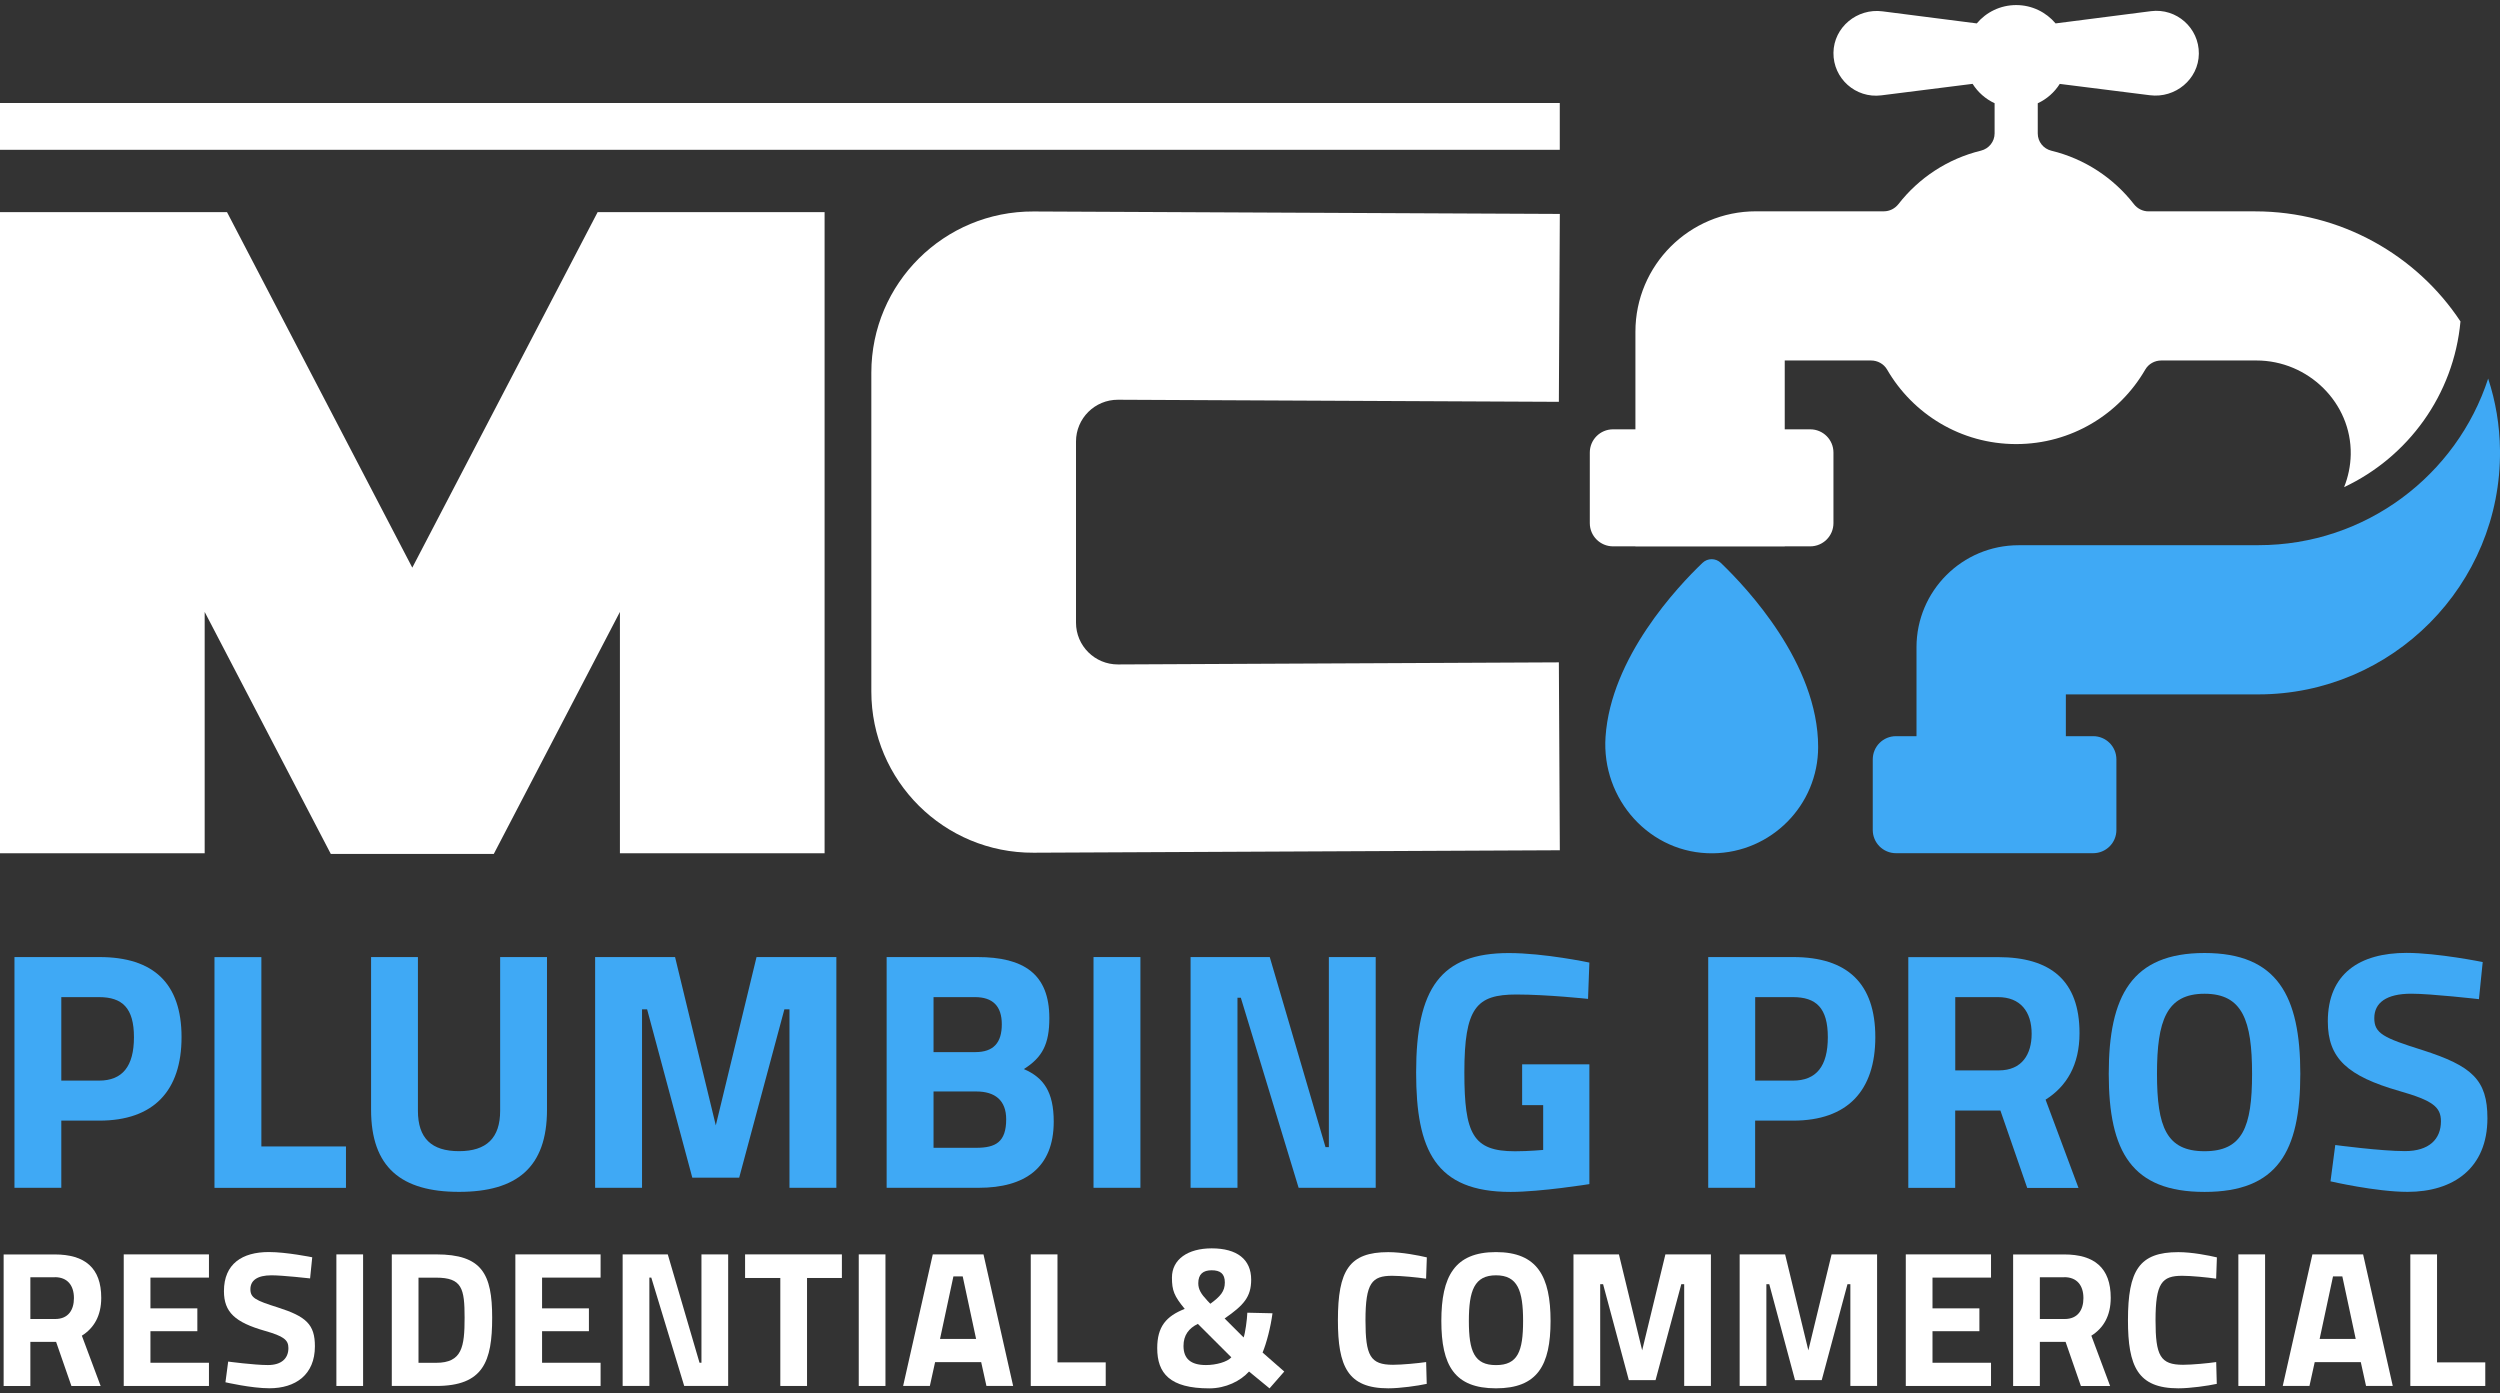 <svg width="244" height="136" viewBox="0 0 244 136" fill="none" xmlns="http://www.w3.org/2000/svg">
<rect x="0" y="0" width="244" height="136" fill="#333333" stroke="none"/>
<g clip-path="url(#clip0_49161_10022)">
<path d="M167.951 54.936C167.45 54.456 166.666 54.456 166.164 54.936C163.75 57.244 157.229 64.15 156.701 71.907C156.283 78.02 161.049 83.355 167.188 83.282C172.868 83.214 177.451 78.594 177.451 72.904C177.451 64.756 170.475 57.353 167.956 54.942L167.951 54.936Z" fill="#3FA9F5"/>
<path d="M240.139 31.367C235.854 24.889 228.434 20.629 220.105 20.629H209.691C209.132 20.629 208.609 20.363 208.269 19.924C206.284 17.372 203.467 15.498 200.217 14.71C199.439 14.522 198.885 13.832 198.885 13.029V10.079C199.773 9.667 200.515 9.009 201.032 8.189L209.837 9.296C212.309 9.609 214.582 7.735 214.608 5.245C214.634 2.729 212.429 0.772 209.936 1.09L200.625 2.285C199.7 1.189 198.321 0.495 196.779 0.495C195.238 0.495 193.853 1.189 192.933 2.285L183.726 1.106C181.255 0.787 178.977 2.656 178.945 5.146C178.914 7.662 181.114 9.62 183.611 9.307L192.526 8.184C193.043 9.004 193.785 9.662 194.673 10.074V13.023C194.673 13.822 194.119 14.511 193.341 14.704C190.096 15.493 187.274 17.367 185.289 19.919C184.944 20.358 184.427 20.624 183.867 20.624H171.379C164.884 20.624 159.617 25.886 159.617 32.375V41.902H157.433C156.179 41.902 155.165 42.914 155.165 44.167V51.058C155.165 52.311 156.179 53.324 157.433 53.324H159.617V53.334H174.19V53.324H176.677C177.931 53.324 178.945 52.311 178.945 51.058V44.167C178.945 42.914 177.931 41.902 176.677 41.902H174.19V35.183H182.608C183.251 35.183 183.857 35.512 184.181 36.071C186.694 40.414 191.392 43.342 196.779 43.342C202.166 43.342 206.864 40.419 209.377 36.071C209.701 35.512 210.302 35.183 210.95 35.183H220.23C225.278 35.183 229.516 39.312 229.432 44.35C229.411 45.477 229.181 46.553 228.784 47.545C235.023 44.611 239.491 38.535 240.144 31.357L240.139 31.367Z" fill="white"/>
<path d="M220.423 53.214H197.019C191.512 53.214 187.05 57.672 187.05 63.174V71.85H185.048C183.794 71.85 182.781 72.863 182.781 74.116V81.006C182.781 82.259 183.794 83.272 185.048 83.272H204.293C205.547 83.272 206.561 82.259 206.561 81.006V74.116C206.561 72.863 205.547 71.85 204.293 71.85H201.628V67.773H220.403C233.492 67.773 244.125 57.072 244 43.964C243.974 41.515 243.572 39.161 242.845 36.948C239.773 46.386 230.895 53.209 220.423 53.209V53.214Z" fill="#3FA9F5"/>
<path d="M85.042 67.486V36.379C85.042 27.656 92.143 20.598 100.874 20.64L152.239 20.88L152.145 39.218L109.12 39.015C106.857 39.004 105.018 40.831 105.018 43.092V60.773C105.018 63.033 106.857 64.86 109.12 64.85L152.145 64.646L152.239 82.985L100.874 83.225C92.143 83.266 85.042 76.209 85.042 67.486Z" fill="white"/>
<path d="M48.193 83.345H32.287L19.976 59.723V83.277H0V20.702H22.155L40.24 55.401L58.33 20.702H80.48V83.277H60.504V59.723L48.193 83.345Z" fill="white"/>
<path d="M152.234 10.053H0V14.621H152.234V10.053Z" fill="white"/>
<path d="M5.983 109.373V115.929H1.411V93.409H9.698C15.002 93.409 17.719 95.993 17.719 101.224C17.719 106.455 15.002 109.373 9.698 109.373H5.983ZM9.662 105.468C11.95 105.468 13.074 104.074 13.074 101.229C13.074 98.384 11.945 97.319 9.662 97.319H5.983V105.468H9.662Z" fill="#3FA9F5"/>
<path d="M20.933 115.935V93.415H25.51V111.894H33.766V115.935H20.938H20.933Z" fill="#3FA9F5"/>
<path d="M44.802 112.354C47.487 112.354 48.815 111.064 48.815 108.412V93.409H53.387V108.313C53.387 113.946 50.434 116.326 44.802 116.326C39.169 116.326 36.217 113.941 36.217 108.313V93.409H40.789V108.412C40.789 111.096 42.116 112.354 44.802 112.354Z" fill="#3FA9F5"/>
<path d="M58.095 93.409H65.886L69.862 109.837L73.838 93.409H81.629V115.929H77.052V98.51H76.556L72.145 114.938H67.568L63.158 98.51H62.662V115.929H58.084V93.409H58.095Z" fill="#3FA9F5"/>
<path d="M95.388 93.409C99.928 93.409 102.416 95.064 102.416 99.371C102.416 101.924 101.721 103.213 99.928 104.341C101.851 105.171 102.844 106.559 102.844 109.472C102.844 113.977 100.028 115.929 95.518 115.929H86.536V93.409H95.388ZM91.113 97.319V102.686H95.189C96.981 102.686 97.776 101.757 97.776 99.971C97.776 98.186 96.882 97.319 95.158 97.319H91.113ZM91.113 106.528V112.025H95.288C97.18 112.025 98.204 111.461 98.204 109.242C98.204 107.389 97.112 106.528 95.288 106.528H91.113Z" fill="#3FA9F5"/>
<path d="M106.727 93.409H111.304V115.929H106.727V93.409Z" fill="#3FA9F5"/>
<path d="M116.205 93.409H123.928L129.368 111.957H129.697V93.409H134.269V115.929H126.745L121.106 97.382H120.777V115.929H116.2V93.409H116.205Z" fill="#3FA9F5"/>
<path d="M148.56 103.876H155.123V115.569C155.123 115.569 150.384 116.331 147.431 116.331C140.074 116.331 138.214 112.223 138.214 104.675C138.214 96.463 140.602 93.018 147.264 93.018C150.744 93.018 155.123 93.947 155.123 93.947L154.992 97.492C154.992 97.492 151.016 97.064 147.996 97.064C144.082 97.064 142.922 98.353 142.922 104.68C142.922 110.673 143.753 112.364 147.86 112.364C149.219 112.364 150.614 112.233 150.614 112.233V107.859H148.56V103.886V103.876Z" fill="#3FA9F5"/>
<path d="M171.301 109.373V115.929H166.723V93.409H175.011C180.314 93.409 183.031 95.993 183.031 101.224C183.031 106.455 180.314 109.373 175.011 109.373H171.295H171.301ZM174.984 105.468C177.273 105.468 178.396 104.074 178.396 101.229C178.396 98.384 177.268 97.319 174.984 97.319H171.306V105.468H174.984Z" fill="#3FA9F5"/>
<path d="M190.827 108.381V115.935H186.25V93.415H195.002C200.139 93.415 202.961 95.701 202.961 100.832C202.961 103.944 201.701 106.032 199.648 107.326L202.861 115.94H197.855L195.238 108.386H190.827V108.381ZM195.008 97.319H190.833V104.471H195.076C197.364 104.471 198.289 102.879 198.289 100.895C198.289 98.744 197.197 97.319 195.008 97.319Z" fill="#3FA9F5"/>
<path d="M205.814 104.805C205.814 97.189 208.066 93.013 215.162 93.013C222.258 93.013 224.51 97.184 224.51 104.805C224.51 112.427 222.258 116.331 215.162 116.331C208.066 116.331 205.814 112.421 205.814 104.805ZM219.802 104.805C219.802 99.606 218.872 96.99 215.162 96.99C211.452 96.99 210.522 99.606 210.522 104.805C210.522 110.004 211.452 112.359 215.162 112.359C218.872 112.359 219.802 110.01 219.802 104.805Z" fill="#3FA9F5"/>
<path d="M241.946 97.518C241.946 97.518 237.27 96.985 235.347 96.985C232.896 96.985 231.731 97.878 231.731 99.371C231.731 100.864 232.625 101.292 236.408 102.482C241.283 104.038 242.772 105.395 242.772 109.138C242.772 114.04 239.423 116.326 234.981 116.326C231.898 116.326 227.457 115.298 227.457 115.298L227.922 111.753C227.922 111.753 232.363 112.348 234.72 112.348C237.076 112.348 238.236 111.189 238.236 109.435C238.236 108.047 237.442 107.415 234.192 106.486C229.118 105.03 227.195 103.307 227.195 99.695C227.195 95.022 230.31 93.002 234.887 93.002C237.902 93.002 242.312 93.895 242.312 93.895L241.946 97.507V97.518Z" fill="#3FA9F5"/>
<path d="M2.963 130.969V135.276H0.355V122.434H5.346C8.277 122.434 9.881 123.739 9.881 126.662C9.881 128.437 9.16 129.627 7.989 130.363L9.824 135.276H6.971L5.476 130.969H2.963ZM5.346 124.658H2.963V128.735H5.382C6.688 128.735 7.216 127.826 7.216 126.694C7.216 125.467 6.594 124.652 5.346 124.652V124.658Z" fill="white"/>
<path d="M12.076 122.428H20.394V124.694H14.683V127.696H19.261V129.925H14.683V133.005H20.394V135.27H12.076V122.428Z" fill="white"/>
<path d="M30.26 124.772C30.26 124.772 27.595 124.47 26.497 124.47C25.097 124.47 24.439 124.981 24.439 125.827C24.439 126.672 24.951 126.923 27.104 127.602C29.884 128.489 30.735 129.262 30.735 131.397C30.735 134.19 28.828 135.495 26.294 135.495C24.538 135.495 22.004 134.91 22.004 134.91L22.27 132.89C22.27 132.89 24.805 133.229 26.147 133.229C27.49 133.229 28.149 132.566 28.149 131.569C28.149 130.776 27.694 130.415 25.844 129.888C22.95 129.058 21.857 128.077 21.857 126.015C21.857 123.352 23.634 122.199 26.241 122.199C27.961 122.199 30.474 122.71 30.474 122.71L30.265 124.767L30.26 124.772Z" fill="white"/>
<path d="M32.831 122.428H35.438V135.27H32.831V122.428Z" fill="white"/>
<path d="M38.239 135.27V122.428H42.57C47.048 122.428 48.036 124.334 48.036 128.604C48.036 132.874 47.184 135.27 42.57 135.27H38.239ZM42.565 124.699H40.846V133.01H42.565C45.099 133.01 45.345 131.459 45.345 128.609C45.345 125.759 45.099 124.699 42.565 124.699Z" fill="white"/>
<path d="M50.299 122.428H58.617V124.694H52.906V127.696H57.478V129.925H52.906V133.005H58.617V135.27H50.299V122.428Z" fill="white"/>
<path d="M60.77 122.428H65.175L68.274 133.005H68.462V122.428H71.069V135.27H66.779L63.566 124.694H63.378V135.27H60.77V122.428Z" fill="white"/>
<path d="M72.715 122.428H82.168V124.731H78.766V135.27H76.159V124.731H72.72V122.428H72.715Z" fill="white"/>
<path d="M83.814 122.428H86.421V135.27H83.814V122.428Z" fill="white"/>
<path d="M91.035 122.428H95.989L98.883 135.27H96.276L95.764 132.947H91.265L90.753 135.27H88.145L91.04 122.428H91.035ZM91.751 130.682H95.267L93.961 124.579H93.052L91.746 130.682H91.751Z" fill="white"/>
<path d="M100.602 135.27V122.428H103.21V132.968H107.918V135.27H100.602Z" fill="white"/>
<path d="M122.115 124.887C122.115 126.589 121.378 127.398 119.523 128.682L121.378 130.536C121.53 130.139 121.718 128.782 121.739 128.119L124.195 128.176C124.022 129.518 123.609 131.105 123.228 132.008L125.344 133.861L123.907 135.505L121.906 133.861C121.075 134.785 119.638 135.505 118.029 135.505C114.173 135.505 112.945 134.033 112.945 131.58C112.945 129.481 113.812 128.463 115.63 127.748C114.591 126.485 114.382 125.952 114.382 124.689C114.382 122.914 115.933 121.839 118.259 121.839C120.735 121.839 122.115 122.914 122.115 124.898V124.887ZM120.182 132.477L116.911 129.21C116.022 129.643 115.51 130.321 115.51 131.36C115.51 132.608 116.21 133.229 117.705 133.229C118.687 133.229 119.784 132.926 120.182 132.472V132.477ZM117.804 126.907L118.128 127.247C119.11 126.532 119.544 126.036 119.544 125.169C119.544 124.303 119.09 123.979 118.259 123.979C117.428 123.979 116.952 124.355 116.952 125.242C116.952 125.848 117.235 126.302 117.804 126.902V126.907Z" fill="white"/>
<path d="M139.238 135.067C138.371 135.255 136.667 135.5 135.497 135.5C131.526 135.5 130.58 133.349 130.58 128.855C130.58 123.984 131.677 122.209 135.497 122.209C136.84 122.209 138.465 122.533 139.259 122.721L139.186 124.798C138.319 124.668 136.73 124.517 135.878 124.517C133.893 124.517 133.271 125.216 133.271 128.86C133.271 132.316 133.726 133.203 135.957 133.203C136.824 133.203 138.434 133.052 139.191 132.937L139.249 135.072L139.238 135.067Z" fill="white"/>
<path d="M140.675 128.928C140.675 124.585 141.961 122.204 146.005 122.204C150.049 122.204 151.335 124.585 151.335 128.928C151.335 133.271 150.049 135.5 146.005 135.5C141.961 135.5 140.675 133.271 140.675 128.928ZM148.654 128.928C148.654 125.963 148.126 124.47 146.01 124.47C143.894 124.47 143.361 125.963 143.361 128.928C143.361 131.893 143.889 133.234 146.01 133.234C148.132 133.234 148.654 131.893 148.654 128.928Z" fill="white"/>
<path d="M153.566 122.428H158.007L160.275 131.794L162.543 122.428H166.985V135.27H164.377V125.336H164.095L161.582 134.701H158.974L156.461 125.336H156.179V135.27H153.571V122.428H153.566Z" fill="white"/>
<path d="M169.785 122.428H174.227L176.495 131.794L178.762 122.428H183.204V135.27H180.596V125.336H180.314L177.801 134.701H175.193L172.68 125.336H172.398V135.27H169.791V122.428H169.785Z" fill="white"/>
<path d="M186.005 122.428H194.323V124.694H188.612V127.696H193.189V129.925H188.612V133.005H194.323V135.27H186.005V122.428Z" fill="white"/>
<path d="M199.089 130.969V135.276H196.481V122.434H201.471C204.403 122.434 206.007 123.739 206.007 126.662C206.007 128.437 205.291 129.627 204.115 130.363L205.949 135.276H203.096L201.602 130.969H199.089ZM201.471 124.658H199.089V128.735H201.508C202.814 128.735 203.342 127.826 203.342 126.694C203.342 125.467 202.72 124.652 201.471 124.652V124.658Z" fill="white"/>
<path d="M216.348 135.067C215.48 135.255 213.777 135.5 212.606 135.5C208.635 135.5 207.689 133.349 207.689 128.855C207.689 123.984 208.787 122.209 212.606 122.209C213.949 122.209 215.574 122.533 216.369 122.721L216.296 124.798C215.428 124.668 213.84 124.517 212.988 124.517C211.002 124.517 210.38 125.216 210.38 128.86C210.38 132.316 210.835 133.203 213.066 133.203C213.934 133.203 215.543 133.052 216.301 132.937L216.358 135.072L216.348 135.067Z" fill="white"/>
<path d="M218.464 122.428H221.072V135.27H218.464V122.428Z" fill="white"/>
<path d="M225.685 122.428H230.639L233.534 135.27H230.926L230.414 132.947H225.915L225.403 135.27H222.796L225.691 122.428H225.685ZM226.401 130.682H229.918L228.612 124.579H227.702L226.396 130.682H226.401Z" fill="white"/>
<path d="M235.248 135.27V122.428H237.855V132.968H242.563V135.27H235.248Z" fill="white"/>
</g>
<defs>
<clipPath id="clip0_49161_10022">
<rect width="244" height="135" fill="white" transform="translate(0 0.5)"/>
</clipPath>
</defs>
</svg>
